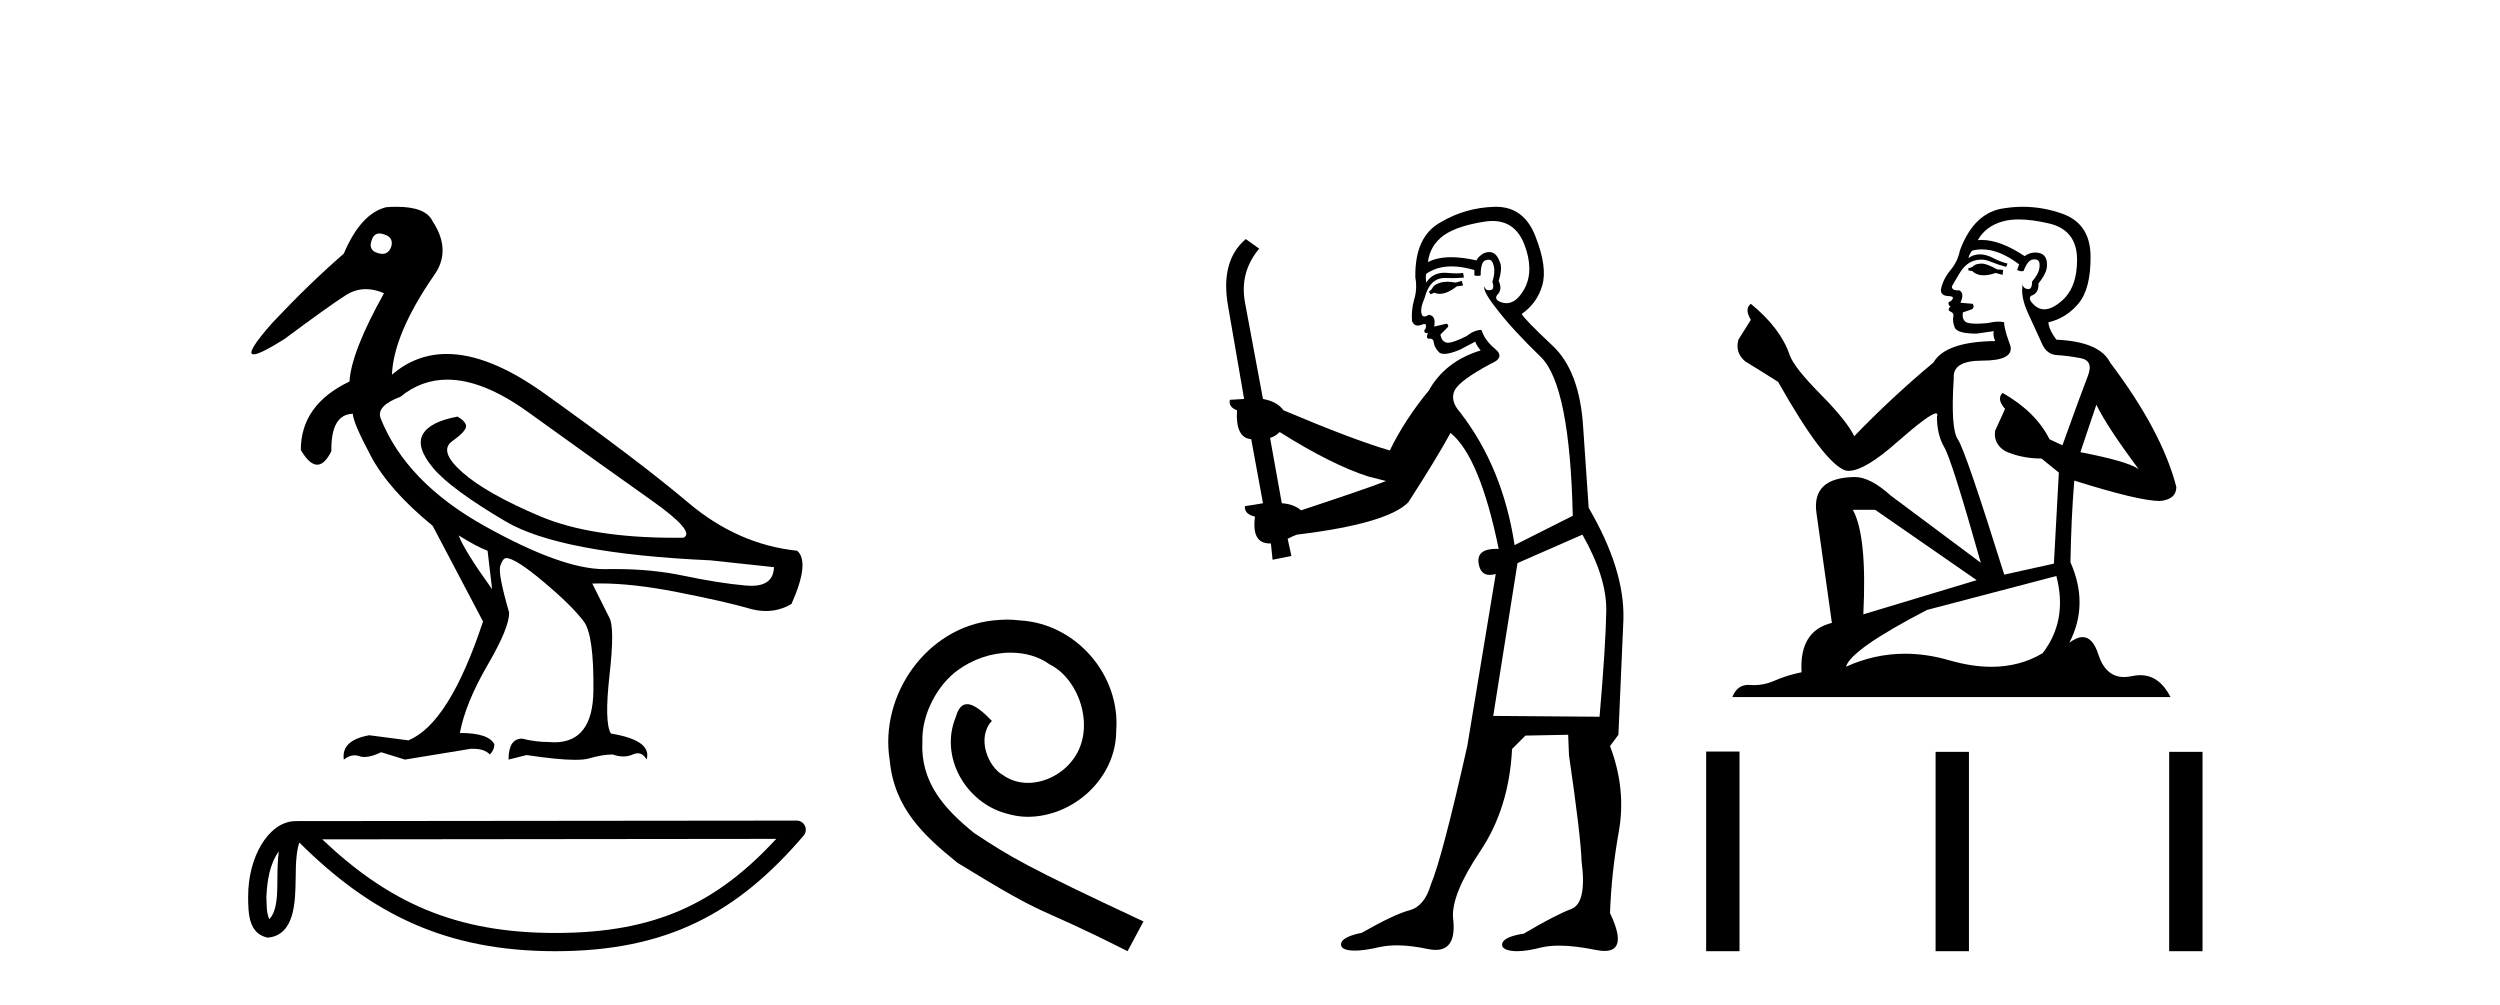 <?xml version='1.0' encoding='UTF-8' standalone='yes'?><svg xmlns='http://www.w3.org/2000/svg' xmlns:xlink='http://www.w3.org/1999/xlink' width='102.0' height='41.0' ><path d='M 15.481 9.526 C 15.537 9.526 15.599 9.538 15.667 9.562 C 15.929 9.639 16.029 9.8 15.968 10.047 C 15.898 10.254 15.777 10.358 15.604 10.358 C 15.546 10.358 15.483 10.347 15.413 10.324 C 15.152 10.247 15.067 10.077 15.159 9.816 C 15.216 9.622 15.324 9.526 15.481 9.526 ZM 18.251 15.489 C 19.221 15.489 20.319 15.93 21.544 16.812 C 23.661 18.337 25.335 19.533 26.567 20.403 C 27.798 21.273 28.237 21.785 27.883 21.939 C 27.766 21.94 27.651 21.941 27.537 21.941 C 25.25 21.941 23.415 21.648 22.029 21.061 C 20.574 20.446 19.52 19.849 18.866 19.272 C 18.211 18.694 18.073 18.271 18.45 18.002 C 18.827 17.732 19.016 17.528 19.016 17.39 C 19.016 17.267 18.9 17.136 18.669 16.997 C 17.915 17.136 17.442 17.378 17.249 17.725 C 17.057 18.071 17.199 18.529 17.676 19.099 C 18.154 19.668 19.135 20.392 20.621 21.269 C 22.106 22.147 24.896 22.678 28.991 22.862 L 31.578 23.14 C 31.564 23.647 31.256 23.901 30.655 23.901 C 30.582 23.901 30.505 23.898 30.423 23.89 C 29.669 23.821 28.818 23.686 27.871 23.486 C 27.022 23.307 26.09 23.217 25.074 23.217 C 24.957 23.217 24.839 23.218 24.719 23.22 C 24.697 23.221 24.675 23.221 24.653 23.221 C 23.502 23.221 21.877 22.636 19.778 21.465 C 17.638 20.272 16.222 18.806 15.529 17.066 C 15.406 16.728 15.675 16.435 16.337 16.189 C 16.907 15.722 17.545 15.489 18.251 15.489 ZM 18.715 21.846 C 19.208 22.154 19.601 22.362 19.893 22.47 L 20.078 24.04 C 19.324 22.993 18.869 22.262 18.715 21.846 ZM 16.183 8.437 C 16.05 8.437 15.909 8.442 15.76 8.453 C 15.067 8.623 14.49 9.254 14.028 10.347 C 13.104 11.147 12.134 12.086 11.118 13.164 C 10.355 14.027 10.099 14.458 10.349 14.458 C 10.522 14.458 10.941 14.25 11.603 13.834 C 12.804 12.941 13.639 12.344 14.109 12.044 C 14.367 11.879 14.64 11.797 14.928 11.797 C 15.164 11.797 15.411 11.852 15.667 11.963 C 14.775 13.564 14.305 14.765 14.259 15.566 C 12.935 16.197 12.273 17.128 12.273 18.36 C 12.508 18.76 12.732 18.96 12.943 18.96 C 13.147 18.96 13.339 18.775 13.52 18.406 C 13.504 17.405 13.797 16.897 14.397 16.882 C 14.397 17.113 14.644 17.69 15.136 18.614 C 15.629 19.537 16.468 20.484 17.653 21.454 L 19.708 25.356 C 18.785 28.143 17.769 29.759 16.66 30.206 L 15.067 29.998 C 14.297 30.136 13.951 30.467 14.028 30.991 C 14.176 30.874 14.322 30.816 14.467 30.816 C 14.533 30.816 14.598 30.828 14.663 30.852 C 14.724 30.875 14.793 30.886 14.869 30.886 C 15.053 30.886 15.28 30.821 15.552 30.691 L 16.522 30.991 L 19.2 30.552 C 19.231 30.551 19.261 30.55 19.291 30.55 C 19.613 30.55 19.844 30.628 19.986 30.783 C 20.109 30.66 20.17 30.521 20.17 30.367 C 20.016 30.059 19.547 29.905 18.762 29.905 C 18.916 29.09 19.293 28.166 19.893 27.134 C 20.494 26.103 20.786 25.387 20.771 24.987 C 20.463 23.925 20.343 23.29 20.413 23.082 C 20.482 22.874 20.563 22.77 20.655 22.77 C 20.901 22.77 21.41 23.093 22.179 23.74 C 22.949 24.387 23.495 24.925 23.819 25.356 C 24.096 25.726 24.227 26.665 24.211 28.174 C 24.197 29.582 23.666 30.286 22.619 30.286 C 22.545 30.286 22.467 30.282 22.387 30.275 C 22.033 30.275 21.671 30.229 21.302 30.136 C 20.932 30.136 20.748 30.421 20.748 30.991 L 21.486 30.806 C 22.347 30.936 23.006 31.001 23.463 31.001 C 23.709 31.001 23.897 30.982 24.027 30.945 C 24.396 30.837 24.719 30.783 24.996 30.783 C 25.15 30.837 25.296 30.864 25.432 30.864 C 25.569 30.864 25.697 30.837 25.816 30.783 C 25.889 30.75 25.957 30.734 26.02 30.734 C 26.165 30.734 26.286 30.819 26.382 30.991 C 26.536 30.467 26.051 30.113 24.927 29.929 C 24.742 29.636 24.723 28.839 24.869 27.539 C 25.016 26.238 25.012 25.456 24.858 25.195 L 24.165 23.809 C 24.267 23.806 24.371 23.804 24.477 23.804 C 25.379 23.804 26.426 23.921 27.617 24.156 C 28.949 24.417 29.93 24.641 30.561 24.825 C 30.798 24.895 31.027 24.929 31.249 24.929 C 31.618 24.929 31.966 24.833 32.293 24.641 C 32.801 23.501 32.878 22.778 32.524 22.47 C 30.908 22.301 29.426 21.646 28.079 20.507 C 26.732 19.368 24.769 17.879 22.191 16.039 C 20.699 14.974 19.378 14.442 18.228 14.442 C 17.392 14.442 16.646 14.724 15.991 15.288 C 16.037 14.18 16.606 12.833 17.699 11.247 C 18.192 10.57 18.177 9.831 17.653 9.031 C 17.469 8.635 16.978 8.437 16.183 8.437 Z' style='fill:#000000;stroke:none' /><path d='M 11.374 34.735 C 11.334 35.049 11.318 35.419 11.318 35.871 C 11.31 36.329 11.342 37.147 10.986 37.502 C 10.86 37.217 10.883 36.888 10.869 36.584 C 10.901 35.942 10.993 35.275 11.374 34.735 ZM 31.673 34.226 C 29.25 36.842 26.765 38.065 22.658 38.065 C 18.568 38.065 15.855 36.811 13.148 34.246 L 31.673 34.226 ZM 32.504 33.48 C 32.504 33.48 32.504 33.48 32.504 33.48 L 12.071 33.501 C 11.476 33.501 10.986 33.918 10.654 34.477 C 10.323 35.036 10.124 35.772 10.124 36.584 C 10.129 37.245 10.129 38.093 10.923 38.256 C 12.051 38.157 12.045 36.731 12.063 35.871 C 12.063 35.098 12.113 34.657 12.214 34.377 C 15.152 37.298 18.198 38.809 22.658 38.809 C 27.24 38.809 30.096 37.236 32.787 34.095 C 32.881 33.984 32.903 33.829 32.842 33.697 C 32.782 33.564 32.649 33.48 32.504 33.48 Z' style='fill:#000000;stroke:none' /><path d='M 41.084 25.279 C 40.896 25.279 40.708 25.297 40.52 25.314 C 37.804 25.604 35.873 28.354 36.3 31.019 C 36.488 33.001 37.718 34.111 39.068 35.205 C 43.082 37.665 41.955 36.759 46.004 38.809 L 46.653 37.596 C 41.835 35.341 41.255 34.983 39.751 33.992 C 38.521 33.001 37.547 31.908 37.633 30.251 C 37.599 29.106 38.282 27.927 39.051 27.364 C 39.666 26.902 40.452 26.629 41.22 26.629 C 41.801 26.629 42.348 26.766 42.826 27.107 C 44.039 27.705 44.705 29.687 43.817 30.934 C 43.407 31.532 42.672 31.942 41.938 31.942 C 41.579 31.942 41.22 31.839 40.913 31.617 C 40.298 31.276 39.837 30.08 40.469 29.414 C 40.178 29.106 39.768 28.73 39.461 28.73 C 39.256 28.73 39.102 28.884 39 29.243 C 38.316 30.883 39.41 32.745 41.05 33.189 C 41.34 33.274 41.63 33.326 41.921 33.326 C 43.8 33.326 45.542 31.754 45.542 29.807 C 45.713 27.534 43.902 25.45 41.63 25.314 C 41.46 25.297 41.272 25.279 41.084 25.279 Z' style='fill:#000000;stroke:none' /><path d='M 59.642 11.461 L 59.386 11.53 Q 59.207 11.495 59.053 11.495 Q 58.899 11.495 58.771 11.53 Q 58.515 11.615 58.464 11.717 Q 58.413 11.82 58.293 11.905 L 58.378 12.008 L 58.515 11.94 Q 58.622 11.988 58.744 11.988 Q 59.047 11.988 59.437 11.683 L 59.694 11.649 L 59.642 11.461 ZM 60.891 9.016 Q 61.814 9.016 62.188 9.958 Q 62.598 11.017 62.205 11.769 Q 61.877 12.37 61.461 12.37 Q 61.358 12.37 61.248 12.332 Q 60.958 12.23 61.077 12.042 Q 61.317 11.82 61.146 11.461 Q 61.317 10.915 61.18 10.658 Q 61.042 10.283 60.759 10.283 Q 60.654 10.283 60.531 10.334 Q 60.309 10.47 60.24 10.624 Q 59.667 10.494 59.21 10.494 Q 58.646 10.494 58.259 10.693 Q 58.344 10.009 58.908 9.599 Q 59.472 9.206 60.616 9.036 Q 60.759 9.016 60.891 9.016 ZM 52.212 17.628 Q 54.33 18.96 55.816 19.438 L 56.551 19.626 Q 55.816 19.917 53.083 20.822 Q 52.793 20.566 52.297 20.532 L 51.819 17.867 Q 52.041 17.799 52.212 17.628 ZM 60.73 10.595 Q 60.875 10.595 60.924 10.778 Q 61.026 11.068 60.889 11.495 Q 60.992 11.82 60.804 11.837 Q 60.773 11.842 60.745 11.842 Q 60.594 11.842 60.565 11.683 L 60.565 11.683 Q 60.479 11.871 61.094 12.64 Q 61.692 13.426 62.871 14.57 Q 64.05 15.732 64.169 21.044 L 61.795 22.24 Q 61.317 19.08 59.574 16.825 Q 59.147 16.347 59.352 15.92 Q 59.574 15.51 60.821 14.843 Q 61.436 14.587 60.992 14.228 Q 60.565 13.87 60.445 13.46 Q 60.155 13.46 59.83 13.716 Q 59.294 13.984 59.073 13.984 Q 59.026 13.984 58.993 13.972 Q 58.805 13.904 58.771 13.648 L 59.028 13.391 Q 59.147 13.289 59.028 13.204 L 58.515 13.323 Q 58.6 12.879 58.293 12.845 Q 58.185 12.914 58.116 12.914 Q 58.031 12.914 58.003 12.811 Q 57.934 12.589 58.122 12.162 Q 58.225 11.752 58.447 11.53 Q 58.652 11.34 58.973 11.34 Q 59 11.34 59.028 11.342 Q 59.147 11.347 59.265 11.347 Q 59.5 11.347 59.728 11.325 L 59.694 11.137 Q 59.566 11.154 59.416 11.154 Q 59.267 11.154 59.096 11.137 Q 59.017 11.128 58.943 11.128 Q 58.443 11.128 58.191 11.53 Q 58.156 11.273 58.191 11.171 Q 58.623 10.869 59.226 10.869 Q 59.649 10.869 60.155 11.017 L 60.155 11.239 Q 60.232 11.256 60.296 11.256 Q 60.36 11.256 60.411 11.239 Q 60.411 10.693 60.599 10.624 Q 60.672 10.595 60.73 10.595 ZM 64.562 21.813 Q 65.553 23.555 65.536 24.905 Q 65.519 26.254 65.262 29.243 L 60.924 29.209 L 61.914 22.974 L 64.562 21.813 ZM 61.038 8.437 Q 61.007 8.437 60.975 8.438 Q 59.796 8.472 58.805 9.053 Q 57.712 9.633 57.746 11.325 Q 57.832 11.786 57.695 12.23 Q 57.576 12.657 57.61 13.101 Q 57.683 13.284 57.843 13.284 Q 57.907 13.284 57.986 13.255 Q 58.065 13.22 58.113 13.22 Q 58.229 13.22 58.156 13.426 Q 58.088 13.46 58.122 13.545 Q 58.145 13.591 58.198 13.591 Q 58.225 13.591 58.259 13.579 L 58.259 13.579 Q 58.163 13.82 58.307 13.82 Q 58.316 13.82 58.327 13.819 Q 58.341 13.817 58.354 13.817 Q 58.482 13.817 58.498 13.972 Q 58.515 14.16 58.703 14.365 Q 58.777 14.439 58.927 14.439 Q 59.159 14.439 59.574 14.263 L 60.189 13.938 Q 60.24 14.092 60.411 14.297 Q 58.959 14.741 58.293 15.937 Q 57.319 17.115 56.704 18.379 Q 55.235 17.952 52.366 16.74 Q 52.109 16.381 51.529 16.278 L 50.794 12.332 Q 50.572 11.102 51.375 10.146 L 50.828 9.753 Q 49.769 10.658 50.111 12.52 L 50.76 16.278 L 50.179 16.312 Q 50.111 16.603 50.47 16.74 Q 50.401 17.867 51.05 17.918 L 51.529 20.532 Q 51.153 20.6 50.794 20.651 Q 50.76 20.976 51.204 21.078 Q 51.055 22.173 51.807 22.173 Q 51.83 22.173 51.853 22.172 L 51.921 22.838 L 52.69 22.684 L 52.536 21.984 Q 52.724 21.881 52.912 21.813 Q 56.585 21.369 57.456 20.498 Q 58.635 18.67 59.181 17.662 Q 60.377 18.636 61.146 22.394 Q 61.098 22.392 61.053 22.392 Q 60.245 22.392 60.326 22.974 Q 60.393 23.456 60.784 23.456 Q 60.892 23.456 61.026 23.419 L 61.026 23.419 L 59.865 30.439 Q 58.84 35 58.378 36.093 Q 58.122 36.964 57.524 37.135 Q 56.909 37.289 55.56 38.058 Q 54.808 38.211 54.723 38.468 Q 54.655 38.724 55.082 38.775 Q 55.169 38.786 55.275 38.786 Q 55.664 38.786 56.294 38.639 Q 56.616 38.57 56.997 38.57 Q 57.569 38.57 58.276 38.724 Q 58.438 38.756 58.575 38.756 Q 59.446 38.756 59.284 37.443 Q 59.215 36.486 60.394 34.727 Q 61.573 32.967 61.692 30.559 L 62.239 30.012 L 63.981 29.978 L 64.015 30.815 Q 64.494 34.095 64.528 35.137 Q 64.75 36.828 64.118 37.084 Q 63.469 37.323 62.171 38.092 Q 61.402 38.211 61.299 38.468 Q 61.214 38.724 61.658 38.792 Q 61.765 38.809 61.895 38.809 Q 62.286 38.809 62.888 38.656 Q 63.203 38.582 63.614 38.582 Q 64.248 38.582 65.109 38.758 Q 65.309 38.799 65.464 38.799 Q 66.425 38.799 65.689 37.255 Q 65.741 35.649 66.048 33.924 Q 66.356 32.199 65.689 30.439 L 66.031 29.978 L 66.236 25.263 Q 66.287 23.231 64.818 20.72 Q 64.75 19.797 64.596 17.474 Q 64.46 15.134 63.332 14.092 Q 62.205 13.033 62.085 12.811 Q 62.717 12.367 62.922 11.649 Q 63.144 10.915 62.649 9.651 Q 62.183 8.437 61.038 8.437 Z' style='fill:#000000;stroke:none' /><path d='M 80.896 10.754 Q 80.615 10.754 80.525 10.844 Q 80.446 10.934 80.311 10.934 L 80.311 11.035 L 80.468 11.057 Q 80.643 11.232 80.932 11.232 Q 81.147 11.232 81.425 11.136 L 81.706 11.215 L 81.728 11.012 L 81.481 10.99 Q 81.121 10.787 80.896 10.754 ZM 82.37 8.953 Q 82.889 8.953 83.574 9.111 Q 84.733 9.37 84.744 10.574 Q 84.755 11.766 84.069 12.318 Q 83.706 12.62 83.408 12.62 Q 83.152 12.62 82.944 12.396 Q 82.741 12.194 82.865 12.07 Q 83.191 11.969 83.169 11.564 Q 83.517 11.136 83.517 10.832 Q 83.539 10.303 83.031 10.303 Q 83.01 10.303 82.989 10.304 Q 82.764 10.326 82.606 10.45 Q 81.611 9.79 80.854 9.79 Q 80.772 9.79 80.693 9.797 L 80.693 9.797 Q 81.02 9.224 81.717 9.032 Q 82.002 8.953 82.37 8.953 ZM 85.531 16.514 Q 85.97 17.414 87.253 19.136 Q 86.769 18.81 84.879 18.45 L 85.531 16.514 ZM 80.866 10.175 Q 81.576 10.175 82.381 10.787 L 82.302 11.012 Q 82.397 11.068 82.486 11.068 Q 82.524 11.068 82.561 11.057 Q 82.741 10.585 82.966 10.585 Q 82.993 10.582 83.017 10.582 Q 83.234 10.582 83.214 10.855 Q 83.214 11.136 82.91 11.485 Q 82.91 11.796 82.758 11.796 Q 82.735 11.796 82.707 11.789 Q 82.505 11.744 82.539 11.564 L 82.539 11.564 Q 82.404 12.07 82.775 12.846 Q 83.135 13.634 83.326 14.05 Q 83.517 14.467 83.934 14.489 Q 84.35 14.512 84.89 14.613 Q 85.43 14.714 85.183 15.344 Q 84.935 15.974 84.147 18.168 L 83.619 17.921 Q 83.067 16.807 81.706 16.031 L 81.706 16.031 Q 81.447 16.278 81.807 16.683 L 81.402 17.572 Q 81.323 18.101 81.807 18.405 Q 82.482 18.708 83.292 18.708 L 84.001 19.282 L 83.799 22.995 L 81.773 23.445 Q 80.187 18.371 79.883 17.932 Q 79.579 17.493 79.714 15.423 Q 79.658 14.714 80.873 14.714 Q 82.133 14.714 82.032 14.14 L 81.875 13.679 Q 81.751 13.251 81.773 13.15 Q 81.674 13.123 81.543 13.123 Q 81.346 13.123 81.076 13.184 Q 80.821 13.206 80.636 13.206 Q 80.266 13.206 80.176 13.116 Q 80.041 12.981 80.086 12.745 L 80.446 12.621 Q 80.57 12.554 80.491 12.396 L 79.984 12.351 Q 80.165 11.969 79.939 11.845 Q 79.906 11.848 79.876 11.848 Q 79.636 11.848 79.636 11.688 Q 79.714 11.541 79.951 11.148 Q 80.187 10.754 80.525 10.641 Q 80.676 10.592 80.826 10.592 Q 81.02 10.592 81.211 10.675 Q 81.548 10.81 81.852 10.889 L 81.908 10.754 Q 81.627 10.686 81.323 10.529 Q 81.031 10.377 80.778 10.377 Q 80.525 10.377 80.311 10.529 Q 80.367 10.326 80.468 10.225 Q 80.663 10.175 80.866 10.175 ZM 76.508 20.801 L 80.648 23.67 L 76.024 25.065 Q 76.182 21.859 75.596 20.801 ZM 83.9 23.501 Q 84.372 25.313 83.337 26.652 Q 82.41 27.205 81.25 27.205 Q 80.453 27.205 79.546 26.944 Q 78.616 26.672 77.726 26.672 Q 76.482 26.672 75.315 27.203 Q 75.518 26.494 78.623 24.885 L 83.9 23.501 ZM 82.531 8.437 Q 82.171 8.437 81.807 8.492 Q 80.547 8.638 79.962 10.225 Q 79.883 10.652 79.579 11.024 Q 79.276 11.384 79.186 11.823 Q 79.186 12.07 79.501 12.081 Q 79.816 12.093 79.579 12.295 Q 79.478 12.318 79.501 12.396 Q 79.512 12.475 79.579 12.498 Q 79.433 12.655 79.579 12.711 Q 79.737 12.779 79.692 12.936 Q 79.658 13.105 79.748 13.353 Q 79.838 13.612 80.648 13.612 L 81.346 13.51 L 81.346 13.51 Q 81.301 13.679 81.402 13.915 Q 79.377 13.938 78.882 14.793 Q 77.183 16.211 75.653 17.797 Q 75.349 17.167 74.269 16.076 Q 73.2 14.995 73.02 14.489 Q 72.649 13.387 71.434 12.396 Q 71.163 12.599 71.434 13.049 L 70.927 13.859 Q 70.781 14.388 71.208 14.748 Q 71.861 15.142 72.547 15.581 Q 74.438 18.933 75.315 19.203 Q 75.364 19.211 75.417 19.211 Q 76.084 19.211 77.419 18.022 Q 78.742 16.866 78.988 16.866 Q 79.075 16.866 79.028 17.009 Q 79.028 17.741 79.332 18.258 Q 79.636 18.776 80.817 22.961 L 77.138 20.216 Q 76.305 19.462 75.675 19.462 Q 73.909 19.485 74.111 20.925 L 74.741 25.414 Q 73.402 25.74 73.504 27.428 Q 72.896 27.552 72.39 27.777 Q 71.981 27.954 71.564 27.954 Q 71.477 27.954 71.389 27.946 Q 71.358 27.944 71.329 27.944 Q 70.87 27.944 70.68 28.441 L 88.558 28.441 Q 88.102 27.547 87.322 27.547 Q 87.159 27.547 86.983 27.586 Q 86.813 27.623 86.661 27.623 Q 85.91 27.623 85.61 26.697 Q 85.388 25.995 84.97 25.995 Q 84.732 25.995 84.429 26.224 Q 85.239 24.66 84.474 22.939 Q 84.508 21.071 84.631 19.608 Q 87.275 20.441 88.13 20.441 Q 88.794 20.374 88.794 19.867 Q 88.209 17.594 86.094 14.793 Q 85.666 13.938 83.9 13.859 Q 83.596 13.454 83.574 13.15 Q 84.305 12.981 84.8 12.385 Q 85.306 11.789 85.295 10.45 Q 85.284 9.122 84.136 8.717 Q 83.342 8.437 82.531 8.437 Z' style='fill:#000000;stroke:none' /><path d='M 69.611 30.663 L 69.611 38.809 L 70.972 38.809 L 70.972 30.663 ZM 78.972 30.675 L 78.972 38.809 L 80.333 38.809 L 80.333 30.675 ZM 88.502 30.675 L 88.502 38.809 L 89.863 38.809 L 89.863 30.675 Z' style='fill:#000000;stroke:none' /></svg>